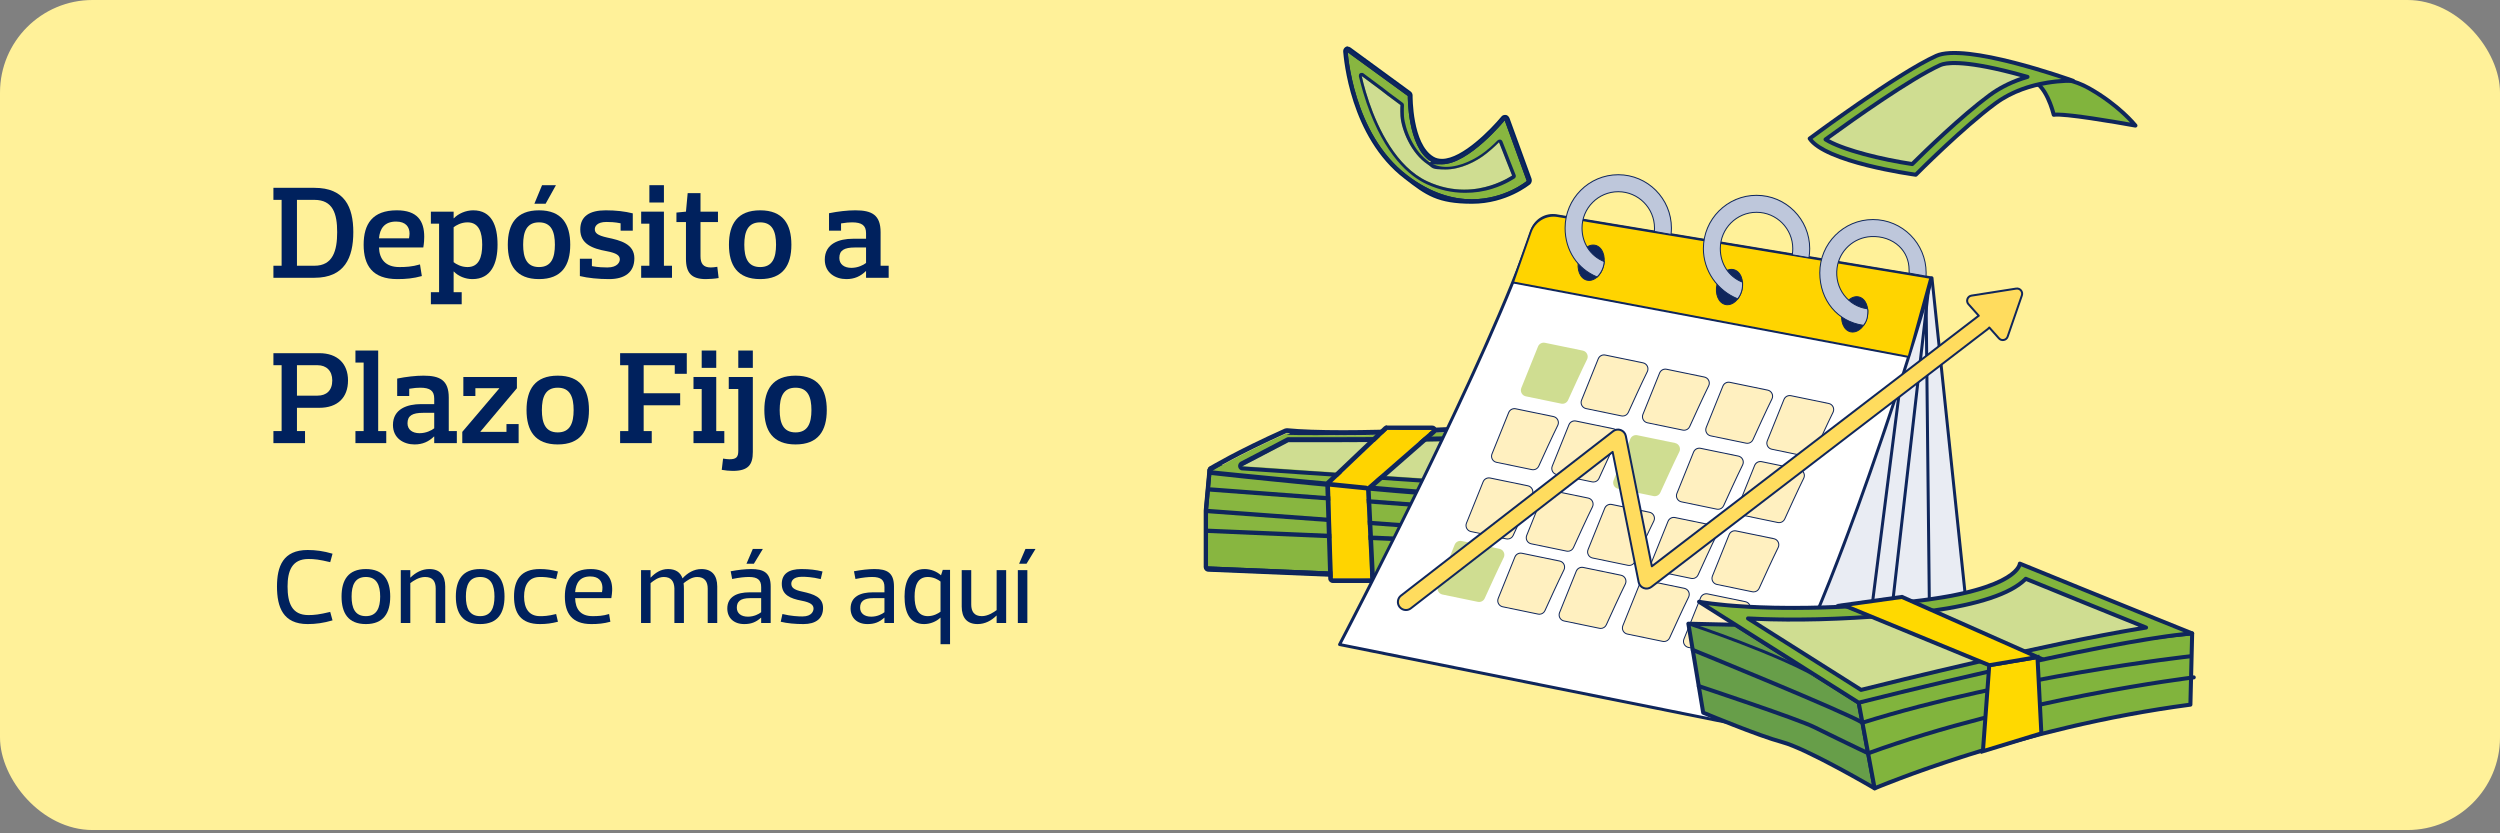 <svg width="378" height="126" viewBox="0 0 378 126" fill="none" xmlns="http://www.w3.org/2000/svg">
<rect x="0" y="0" width="378" height="126" fill="#808080" stroke="none"/>
<rect width="378" height="125.5" rx="14" fill="#FFF199"/>
<path d="M120.289 58.62C118.429 58.62 117.889 60.02 117.889 62C117.889 63.98 118.429 65.38 120.289 65.38C122.149 65.38 122.689 63.98 122.689 62C122.689 60.02 122.149 58.62 120.289 58.62ZM120.289 67.2C116.849 67.2 115.569 65.12 115.569 62C115.569 58.88 116.849 56.8 120.289 56.8C123.729 56.8 125.009 58.88 125.009 62C125.009 65.12 123.729 67.2 120.289 67.2Z" fill="#00215D"/>
<path d="M110.188 58.82V57H113.828V68.34C113.828 70.26 113.148 71.2 110.788 71.2C110.288 71.2 109.668 71.14 109.128 71.04L109.328 69.34C109.728 69.4 110.028 69.44 110.288 69.44C111.308 69.44 111.628 69.14 111.628 68.16V58.82H110.188ZM111.628 53H113.828V55.62H111.628V53Z" fill="#00215D"/>
<path d="M104.856 58.82V57H108.296V65.18H109.516V67H104.856V65.18H106.096V58.82H104.856ZM106.096 53H108.296V55.62H106.096V53Z" fill="#00215D"/>
<path d="M93.762 53.4H103.842V56.52H102.022V55.22H97.322V59.46H102.842V61.28H97.322V65.18H98.542V67H93.762V65.18H95.002V55.22H93.762V53.4Z" fill="#00215D"/>
<path d="M84.332 58.62C82.472 58.62 81.932 60.02 81.932 62C81.932 63.98 82.472 65.38 84.332 65.38C86.192 65.38 86.732 63.98 86.732 62C86.732 60.02 86.192 58.62 84.332 58.62ZM84.332 67.2C80.892 67.2 79.612 65.12 79.612 62C79.612 58.88 80.892 56.8 84.332 56.8C87.772 56.8 89.052 58.88 89.052 62C89.052 65.12 87.772 67.2 84.332 67.2Z" fill="#00215D"/>
<path d="M70.058 57H78.157V58.7L72.638 65.26V65.3H76.578V64.12H78.418V67H69.897V65.3L75.478 58.74V58.7H71.877V59.88H70.058V57Z" fill="#00215D"/>
<path d="M61.874 59.88H60.054V57.24C61.434 56.96 62.874 56.8 64.034 56.8C66.514 56.8 67.854 57.48 67.854 60.12V65.18H69.074V67H65.654V66H65.614C64.814 66.78 63.894 67.2 62.674 67.2C61.054 67.2 59.414 66.28 59.414 64.26C59.414 61.82 61.594 61.1 63.674 61.1H65.654V60.26C65.654 59.08 65.014 58.62 63.534 58.62C63.114 58.62 62.594 58.66 61.874 58.78V59.88ZM65.654 64.76V62.42H63.954C62.374 62.42 61.614 62.84 61.614 64C61.614 64.96 62.354 65.5 63.434 65.5C64.414 65.5 65.254 65.08 65.654 64.76Z" fill="#00215D"/>
<path d="M53.742 54.82V53H57.182V65.18H58.402V67H53.742V65.18H54.982V54.82H53.742Z" fill="#00215D"/>
<path d="M41.34 53.4H48.28C51.04 53.4 52.62 55 52.62 57.52C52.62 60.12 51.04 61.66 48.28 61.66H44.9V65.18H46.12V67H41.34V65.18H42.58V55.22H41.34V53.4ZM44.9 55.22V59.82H48.02C49.34 59.82 50.24 59.06 50.24 57.52C50.24 56.06 49.34 55.22 48.02 55.22H44.9Z" fill="#00215D"/>
<path d="M127.167 34.88H125.347V32.24C126.727 31.96 128.167 31.8 129.327 31.8C131.807 31.8 133.147 32.48 133.147 35.12V40.18H134.367V42H130.947V41H130.907C130.107 41.78 129.187 42.2 127.967 42.2C126.347 42.2 124.707 41.28 124.707 39.26C124.707 36.82 126.887 36.1 128.967 36.1H130.947V35.26C130.947 34.08 130.307 33.62 128.827 33.62C128.407 33.62 127.887 33.66 127.167 33.78V34.88ZM130.947 39.76V37.42H129.247C127.667 37.42 126.907 37.84 126.907 39C126.907 39.96 127.647 40.5 128.727 40.5C129.707 40.5 130.547 40.08 130.947 39.76Z" fill="#00215D"/>
<path d="M114.938 33.62C113.078 33.62 112.538 35.02 112.538 37C112.538 38.98 113.078 40.38 114.938 40.38C116.798 40.38 117.338 38.98 117.338 37C117.338 35.02 116.798 33.62 114.938 33.62ZM114.938 42.2C111.498 42.2 110.218 40.12 110.218 37C110.218 33.88 111.498 31.8 114.938 31.8C118.378 31.8 119.658 33.88 119.658 37C119.658 40.12 118.378 42.2 114.938 42.2Z" fill="#00215D"/>
<path d="M103.717 39.12V33.58H102.277V32.14L103.717 32L103.977 29.2H105.917V32H108.557V33.58H105.917V38.74C105.917 39.84 106.317 40.44 107.477 40.44C107.757 40.44 108.057 40.4 108.457 40.34L108.657 42.04C108.117 42.14 107.237 42.2 106.737 42.2C104.577 42.2 103.717 41.3 103.717 39.12Z" fill="#00215D"/>
<path d="M96.945 33.82V32H100.385V40.18H101.605V42H96.945V40.18H98.185V33.82H96.945ZM98.185 28H100.385V30.62H98.185V28Z" fill="#00215D"/>
<path d="M95.676 34.88H93.836V33.76C92.956 33.58 92.156 33.56 91.696 33.56C90.196 33.56 89.936 34.3 89.936 34.64C89.936 35.2 90.276 35.58 91.816 35.92C93.816 36.34 95.916 36.88 95.916 39.06C95.916 41.16 94.476 42.2 92.096 42.2C90.516 42.2 88.876 42.04 87.676 41.74V39.12H89.496V40.24C90.436 40.42 91.356 40.44 91.836 40.44C93.416 40.44 93.716 39.58 93.716 39.22C93.716 38.62 93.216 38.26 91.736 37.98C89.536 37.58 87.736 36.88 87.736 34.7C87.736 32.68 89.176 31.8 91.576 31.8C93.156 31.8 94.476 31.96 95.676 32.26V34.88Z" fill="#00215D"/>
<path d="M81.5 33.62C79.64 33.62 79.1 35.02 79.1 37C79.1 38.98 79.64 40.38 81.5 40.38C83.36 40.38 83.9 38.98 83.9 37C83.9 35.02 83.36 33.62 81.5 33.62ZM81.5 42.2C78.06 42.2 76.78 40.12 76.78 37C76.78 33.88 78.06 31.8 81.5 31.8C84.94 31.8 86.22 33.88 86.22 37C86.22 40.12 84.94 42.2 81.5 42.2ZM84.06 28L82.5 30.8H80.8L81.96 28H84.06Z" fill="#00215D"/>
<path d="M65.149 33.82V32H68.589V33H68.629C69.289 32.3 70.429 31.8 71.549 31.8C74.349 31.8 75.229 34.12 75.229 37C75.229 39.88 74.229 42.2 71.429 42.2C70.349 42.2 69.289 41.76 68.629 41.06H68.589V44.18H69.809V46H65.149V44.18H66.389V33.82H65.149ZM72.909 37C72.909 35.16 72.429 33.62 70.689 33.62C69.709 33.62 68.949 34.08 68.589 34.36V39.64C68.949 39.92 69.709 40.38 70.689 40.38C72.429 40.38 72.909 38.86 72.909 37Z" fill="#00215D"/>
<path d="M64.003 37.42H57.303C57.363 39.18 58.283 40.38 60.383 40.38C61.303 40.38 62.283 40.34 63.503 39.98L63.783 41.74C62.483 42.1 61.383 42.2 60.083 42.2C56.303 42.2 54.983 40.12 54.983 37C54.983 33.88 56.303 31.8 60.003 31.8C63.103 31.8 64.143 33.4 64.143 35.8C64.143 36.22 64.123 36.72 64.003 37.42ZM59.883 33.5C58.143 33.5 57.423 34.56 57.303 36.04H61.843C61.883 35.76 61.923 35.58 61.923 35.32C61.923 34.34 61.383 33.5 59.883 33.5Z" fill="#00215D"/>
<path d="M41.34 28.4H47.54C52.1 28.4 53.42 31.28 53.42 35.1C53.42 38.96 52.1 42 47.54 42H41.34V40.18H42.58V30.22H41.34V28.4ZM44.9 40.18H47.54C50.34 40.18 50.98 37.9 50.98 35.1C50.98 32.3 50.34 30.22 47.54 30.22H44.9V40.18Z" fill="#00215D"/>
<path d="M156.568 83L155.208 85.24H154.088L155.048 83H156.568ZM153.896 86.2H155.336V94.2H153.896V86.2Z" fill="#00215D"/>
<path d="M150.691 92.248V86.2H152.131V94.2H150.691V93.08H150.659C149.891 93.848 148.931 94.36 147.811 94.36C146.211 94.36 145.411 93.4 145.411 91.72V86.2H146.851V91.4C146.851 92.44 147.283 93.16 148.451 93.16C149.363 93.16 150.211 92.6 150.691 92.248Z" fill="#00215D"/>
<path d="M142.207 97.4V93.4H142.175C141.599 93.96 140.671 94.36 139.727 94.36C137.487 94.36 136.767 92.52 136.767 90.2C136.767 87.88 137.567 86.04 139.807 86.04C140.719 86.04 141.647 86.408 142.255 86.968H142.287L142.543 86.168H143.647V97.4H142.207ZM138.287 90.2C138.287 91.8 138.719 93.16 140.287 93.16C141.167 93.16 141.871 92.744 142.207 92.488V87.928C141.871 87.656 141.167 87.24 140.287 87.24C138.719 87.24 138.287 88.6 138.287 90.2Z" fill="#00215D"/>
<path d="M131.889 87.24C131.281 87.24 130.529 87.304 129.345 87.544L129.121 86.376C130.209 86.168 131.329 86.04 132.209 86.04C134.129 86.04 135.169 86.6 135.169 88.68V94.2H133.729V93.4H133.697C132.929 94.088 132.209 94.36 131.169 94.36C129.569 94.36 128.609 93.4 128.609 92.008C128.609 90.216 130.081 89.56 131.969 89.56H133.729V88.76C133.729 87.704 133.201 87.24 131.889 87.24ZM133.729 92.568V90.44H132.049C130.561 90.44 130.049 90.968 130.049 91.88C130.049 92.728 130.689 93.24 131.729 93.24C132.641 93.24 133.361 92.856 133.729 92.568Z" fill="#00215D"/>
<path d="M124.446 91.928C124.446 93.528 123.358 94.36 121.486 94.36C120.238 94.36 119.006 94.248 118.046 94.008L118.302 92.84C119.582 93.16 120.766 93.208 121.326 93.208C122.798 93.208 123.006 92.328 123.006 92.024C123.006 91.48 122.622 91.096 121.198 90.824C119.502 90.504 118.206 89.96 118.206 88.28C118.206 86.76 119.278 86.04 121.166 86.04C122.398 86.04 123.406 86.168 124.366 86.408L124.094 87.56C122.814 87.24 121.806 87.208 121.246 87.208C119.806 87.208 119.646 87.976 119.646 88.248C119.646 88.76 119.918 89.176 121.358 89.464C123.022 89.832 124.446 90.28 124.446 91.928Z" fill="#00215D"/>
<path d="M113.248 87.24C112.64 87.24 111.888 87.304 110.704 87.544L110.48 86.376C111.568 86.168 112.688 86.04 113.568 86.04C115.488 86.04 116.528 86.6 116.528 88.68V94.2H115.088V93.4H115.056C114.288 94.088 113.568 94.36 112.528 94.36C110.928 94.36 109.968 93.4 109.968 92.008C109.968 90.216 111.44 89.56 113.328 89.56H115.088V88.76C115.088 87.704 114.56 87.24 113.248 87.24ZM115.088 92.568V90.44H113.408C111.92 90.44 111.408 90.968 111.408 91.88C111.408 92.728 112.048 93.24 113.088 93.24C114 93.24 114.72 92.856 115.088 92.568ZM115.344 83L113.984 85.24H112.864L113.824 83H115.344Z" fill="#00215D"/>
<path d="M98.367 88.168V94.2H96.927V86.2H98.367V87.32H98.399C99.039 86.648 99.887 86.04 101.007 86.04C102.143 86.04 102.879 86.536 103.199 87.448C103.951 86.616 104.943 86.04 106.047 86.04C107.647 86.04 108.447 87 108.447 88.68V94.2H107.007V89C107.007 87.96 106.559 87.24 105.407 87.24C104.575 87.24 103.855 87.8 103.359 88.184C103.391 88.44 103.407 88.744 103.407 89.064V94.2H101.967V88.952C101.935 87.944 101.503 87.24 100.367 87.24C99.519 87.24 98.847 87.784 98.367 88.168Z" fill="#00215D"/>
<path d="M92.431 90.44H86.96C87.007 92.04 87.712 93.16 89.6 93.16C90.383 93.16 91.168 93.128 92.096 92.84L92.287 94.008C91.279 94.28 90.448 94.36 89.407 94.36C86.448 94.36 85.407 92.68 85.407 90.2C85.407 87.72 86.448 86.04 89.328 86.04C91.775 86.04 92.624 87.464 92.559 89.32C92.543 89.64 92.511 89.976 92.431 90.44ZM89.248 87.16C87.647 87.16 87.072 88.184 86.96 89.528H91.023C91.072 89.272 91.103 89 91.088 88.776C91.04 87.864 90.528 87.16 89.248 87.16Z" fill="#00215D"/>
<path d="M77.72 90.2C77.72 87.72 78.712 86.04 81.64 86.04C82.632 86.04 83.4 86.168 84.36 86.408L84.088 87.56C82.808 87.24 82.2 87.24 81.64 87.24C79.96 87.24 79.24 88.44 79.24 90.2C79.24 91.96 79.96 93.16 81.64 93.16C82.2 93.16 82.808 93.16 84.088 92.84L84.36 94.008C83.4 94.248 82.632 94.36 81.64 94.36C78.712 94.36 77.72 92.68 77.72 90.2Z" fill="#00215D"/>
<path d="M72.603 87.24C70.923 87.24 70.443 88.52 70.443 90.2C70.443 91.88 70.923 93.16 72.603 93.16C74.267 93.16 74.763 91.88 74.763 90.2C74.763 88.52 74.267 87.24 72.603 87.24ZM72.603 94.36C69.915 94.36 68.923 92.68 68.923 90.2C68.923 87.72 69.915 86.04 72.603 86.04C75.275 86.04 76.283 87.72 76.283 90.2C76.283 92.68 75.275 94.36 72.603 94.36Z" fill="#00215D"/>
<path d="M62.039 88.168V94.2H60.599V86.2H62.039V87.32H62.071C62.839 86.568 63.799 86.04 64.919 86.04C66.519 86.04 67.319 87 67.319 88.68V94.2H65.879V89C65.879 87.96 65.479 87.24 64.279 87.24C63.351 87.24 62.519 87.8 62.039 88.168Z" fill="#00215D"/>
<path d="M55.322 87.24C53.642 87.24 53.162 88.52 53.162 90.2C53.162 91.88 53.642 93.16 55.322 93.16C56.986 93.16 57.482 91.88 57.482 90.2C57.482 88.52 56.986 87.24 55.322 87.24ZM55.322 94.36C52.634 94.36 51.642 92.68 51.642 90.2C51.642 87.72 52.634 86.04 55.322 86.04C57.994 86.04 59.002 87.72 59.002 90.2C59.002 92.68 57.994 94.36 55.322 94.36Z" fill="#00215D"/>
<path d="M41.88 88.68C41.88 85.64 42.792 83.16 46.52 83.16C47.752 83.16 48.92 83.32 50.28 83.72L49.928 85C48.28 84.6 47.512 84.52 46.632 84.52C44.12 84.52 43.48 86.36 43.48 88.68C43.48 91.16 44.12 93 46.632 93C47.512 93 48.28 92.92 49.928 92.52L50.28 93.8C48.92 94.2 47.752 94.36 46.52 94.36C42.792 94.36 41.88 91.8 41.88 88.68Z" fill="#00215D"/>
<g clip-path="url(#clip0_1197_299)">
<path d="M322.879 18.988C322.879 18.988 312.227 17.041 310.526 17.357C310.526 17.357 309.351 12.251 306.721 12.104C306.721 12.104 311.267 10.765 315.853 13.339C320.44 15.912 322.881 18.988 322.881 18.988H322.879Z" fill="#81B43D"/>
<path d="M322.879 19.293C322.861 19.293 322.843 19.291 322.825 19.288C319.877 18.749 311.93 17.407 310.581 17.656C310.42 17.685 310.266 17.583 310.23 17.425C310.219 17.376 309.075 12.54 306.704 12.409C306.557 12.401 306.437 12.287 306.419 12.139C306.4 11.992 306.493 11.855 306.634 11.812C306.825 11.756 311.356 10.467 316.001 13.074C320.586 15.648 323.016 18.672 323.118 18.799C323.197 18.898 323.206 19.037 323.14 19.145C323.084 19.238 322.986 19.293 322.879 19.293ZM311.03 17.019C313.299 17.019 319.721 18.118 322.072 18.533C321.107 17.503 318.936 15.418 315.703 13.604C312.616 11.872 309.518 11.964 307.917 12.182C309.629 13.234 310.515 16.13 310.755 17.026C310.839 17.022 310.93 17.02 311.03 17.02V17.019Z" fill="#0F265C"/>
<path d="M226.079 87.85H226.279L236.397 82.175C236.497 82.125 236.598 81.974 236.598 81.823V69.016L237.299 67.811C237.349 67.711 237.349 67.56 237.299 67.46C237.249 67.359 237.148 67.259 237.048 67.259C235.295 66.907 231.188 66.154 230.887 66.154L225.678 66.656L183.202 70.823C183.002 70.823 182.902 70.974 182.852 71.175L182.301 77.201V81.42C182.267 81.42 182.25 81.437 182.25 81.47V81.621V81.722V85.689C182.25 85.89 182.401 86.041 182.601 86.091L225.979 87.899L226.079 87.849V87.85Z" fill="#88B640"/>
<path d="M230.837 66.454C231.138 66.454 236.898 67.558 236.898 67.558L236.147 68.864V81.772L226.029 87.447L182.651 85.639V81.722C182.651 81.621 182.651 81.47 182.651 81.37V77.201L183.202 71.175L225.678 67.006L230.887 66.504M230.988 65.801H230.938L225.728 66.303L183.252 70.472C182.851 70.522 182.551 70.823 182.551 71.175L182 77.201V77.252V81.42V81.521C182 81.571 182 81.621 182 81.671V81.772V85.689C182 86.091 182.301 86.442 182.701 86.442L226.079 88.251H226.129C226.229 88.251 226.38 88.2 226.48 88.15L236.597 82.475C236.848 82.324 236.998 82.073 236.998 81.822V69.115L237.649 68.01C237.75 67.759 237.75 67.558 237.649 67.307C237.549 67.056 237.349 66.855 237.098 66.855C233.242 66.152 231.138 65.751 230.887 65.751L230.988 65.801Z" fill="#00215D"/>
<path d="M230.787 66.454C231.088 66.454 236.147 67.508 236.147 67.508V81.772L226.029 87.447L182.651 85.639V77.201L183.202 71.175L225.678 67.006L230.887 66.504M225.678 66.303L183.202 70.472C182.902 70.472 182.601 70.723 182.601 71.074L182.05 77.101C182.05 77.151 182.05 77.201 182.05 77.252V85.538C182 85.739 182.1 85.94 182.2 86.091C182.301 86.242 182.501 86.342 182.701 86.342L226.079 88.15H226.129C226.279 88.15 226.379 88.1 226.48 88.05L236.597 82.374C236.798 82.274 236.948 82.023 236.948 81.772V69.015V67.559V67.458C236.848 67.107 236.597 66.805 236.247 66.755C236.147 66.755 236.097 66.755 235.996 66.755C232.14 66.002 231.138 65.801 230.887 65.801L225.678 66.303Z" fill="#0F265C"/>
<g opacity="0.2">
<path d="M225.728 67.006L226.079 87.447L236.197 81.772V67.508C236.197 67.508 231.138 66.454 230.837 66.454L225.628 66.956L225.728 67.006Z" fill="#482654"/>
</g>
<path d="M226.129 87.8C226.329 87.8 226.48 87.649 226.48 87.448L225.979 71.076C225.979 70.875 225.829 70.724 225.628 70.724C225.428 70.724 225.278 70.875 225.278 71.076L225.778 87.448C225.778 87.649 225.929 87.8 226.129 87.8Z" fill="#0F265C"/>
<path d="M236.247 64.244C236.247 64.244 205.842 66.705 194.572 65.499C187.109 68.864 183.302 71.175 183.302 71.175C183.302 71.175 215.21 75.293 226.229 74.74C228.984 72.681 236.297 64.194 236.297 64.194L236.247 64.244Z" fill="#88B640"/>
<path d="M236.297 64.194C236.297 64.194 229.785 71.777 226.73 74.339C226.43 74.59 226.029 74.74 225.628 74.74C225.077 74.74 224.526 74.74 223.925 74.74C208.097 73.686 183.302 71.124 183.302 71.124C183.302 71.124 187.109 68.814 194.572 65.449C196.776 65.7 189.563 65.801 203.087 65.801C216.611 65.801 236.247 64.244 236.247 64.244M236.247 63.49H236.197C235.996 63.49 216.462 65.047 203.087 65.047C199.531 65.047 196.676 64.947 194.622 64.746H194.572C194.472 64.746 194.372 64.796 194.272 64.796C186.859 68.111 182.902 70.522 182.902 70.522C182.651 70.672 182.551 70.974 182.601 71.275C182.651 71.576 182.902 71.828 183.202 71.828C183.453 71.878 208.498 74.59 223.825 75.494H223.975C224.426 75.494 224.877 75.494 225.328 75.494C226.079 75.444 226.78 75.192 227.331 74.69C230.437 71.978 236.447 64.997 236.748 64.696C236.948 64.495 236.948 64.194 236.848 63.943C236.748 63.691 236.497 63.541 236.247 63.541V63.49Z" fill="#0F265C"/>
<path d="M233.041 65.901L226.179 73.083L187.81 70.472L194.823 66.805C194.823 66.805 226.68 67.107 233.041 65.901Z" fill="#CFDD91"/>
<path d="M233.041 65.951L226.179 73.133L187.81 70.522L194.823 66.856C194.823 66.856 192.969 66.856 202.887 66.856C212.804 66.856 228.734 66.705 233.041 65.901M232.941 65.198C228.684 66.002 212.305 66.102 202.937 66.102C198.279 66.102 194.873 66.102 194.873 66.102C194.772 66.102 194.672 66.102 194.572 66.152L187.56 69.819C187.309 69.969 187.159 70.271 187.209 70.572C187.259 70.873 187.51 71.124 187.81 71.124L226.179 73.736C226.38 73.736 226.53 73.686 226.68 73.535L233.542 66.353C233.742 66.152 233.793 65.801 233.642 65.55C233.542 65.349 233.292 65.198 233.041 65.198H232.941Z" fill="#0F265C"/>
<path d="M225.828 77.553C225.879 77.553 225.929 77.553 226.029 77.503L236.447 71.074C236.597 70.974 236.648 70.773 236.547 70.622C236.447 70.472 236.247 70.421 236.097 70.522L225.778 76.9L183.052 73.686C182.851 73.686 182.701 73.837 182.701 73.987C182.701 74.188 182.801 74.339 183.002 74.339L225.879 77.553H225.828Z" fill="#0F265C"/>
<path d="M225.829 80.767C225.879 80.767 225.929 80.767 225.979 80.767L236.397 75.192C236.547 75.092 236.648 74.891 236.547 74.74C236.447 74.59 236.247 74.489 236.097 74.59L225.779 80.114L182.751 76.95C182.551 76.95 182.401 77.101 182.401 77.252C182.401 77.453 182.551 77.603 182.701 77.603L225.829 80.767Z" fill="#0F265C"/>
<path d="M224.106 82.335H224.256L234.524 76.76C234.674 76.66 234.775 76.459 234.674 76.308C234.574 76.157 234.374 76.107 234.224 76.157L224.056 81.682L182.427 79.924C182.226 79.924 182.076 80.075 182.076 80.225C182.076 80.426 182.226 80.577 182.427 80.577L224.156 82.385L224.106 82.335Z" fill="#0F265C"/>
<path d="M216.562 64.997L206.545 73.786L207.196 87.497H201.486L201.085 73.234L209.75 64.997H216.562Z" fill="#FFD400"/>
<path d="M216.562 64.997L206.545 73.736L207.196 87.447H201.536L201.085 73.234L209.75 64.997H216.562ZM209.7 64.294C209.55 64.294 209.35 64.394 209.249 64.495L200.584 72.732C200.434 72.882 200.384 73.133 200.384 73.334L200.835 87.547C200.885 87.899 201.185 88.15 201.536 88.15H207.196C207.396 88.15 207.546 88.1 207.697 87.949C207.847 87.799 207.897 87.648 207.897 87.447L207.246 74.088L217.013 65.55C217.213 65.349 217.314 65.047 217.213 64.796C217.113 64.545 216.863 64.344 216.562 64.344H209.75L209.7 64.294Z" fill="#0F265C"/>
<path d="M206.545 74.138C206.745 74.138 206.845 73.987 206.895 73.836C206.895 73.635 206.795 73.485 206.595 73.435L201.135 72.882C200.935 72.882 200.785 72.983 200.734 73.183C200.734 73.384 200.835 73.535 201.035 73.585L206.495 74.138H206.545Z" fill="#0F265C"/>
<path d="M292.112 42.03L299.314 110.601L292.118 109.236V111.056L283.991 110.133L280.431 112.195L270.26 108.553L267.649 107.247L292.112 42.03Z" fill="#E9ECF3"/>
<path d="M280.431 112.423C280.405 112.423 280.379 112.419 280.355 112.409L270.184 108.767C270.175 108.764 270.167 108.761 270.158 108.757L267.547 107.451C267.443 107.399 267.394 107.276 267.436 107.166L291.899 41.949C291.936 41.85 292.037 41.789 292.141 41.803C292.245 41.817 292.327 41.901 292.338 42.006L299.54 110.577C299.547 110.649 299.52 110.72 299.467 110.769C299.414 110.818 299.341 110.839 299.271 110.825L292.345 109.51V111.055C292.345 111.12 292.318 111.181 292.27 111.225C292.221 111.268 292.156 111.289 292.092 111.282L284.041 110.365L280.544 112.39C280.509 112.409 280.47 112.42 280.431 112.42V112.423ZM270.349 108.343L280.408 111.944L283.879 109.935C283.922 109.91 283.97 109.9 284.019 109.906L291.89 110.801V109.236C291.89 109.168 291.92 109.104 291.972 109.06C292.024 109.017 292.093 108.999 292.16 109.011L299.056 110.32L291.987 43.013L267.936 107.134L270.351 108.343H270.349Z" fill="#0F265C"/>
<path d="M292.057 42.03C292.405 42.553 275.718 97.192 265.636 110.133L202.541 97.454C202.541 97.454 225.36 53.986 231.628 34.892C232.144 33.322 233.72 32.363 235.345 32.632L292.057 42.03Z" fill="white"/>
<path d="M265.636 110.361C265.621 110.361 265.606 110.361 265.592 110.356L202.497 97.677C202.427 97.663 202.366 97.616 202.336 97.551C202.305 97.485 202.307 97.411 202.34 97.347C202.568 96.913 225.223 53.679 231.413 34.821C231.967 33.133 233.636 32.118 235.383 32.407L292.095 41.805C292.157 41.815 292.212 41.85 292.247 41.904C292.323 42.018 292.373 42.092 291.655 44.638C291.181 46.319 290.509 48.568 289.712 51.14C288.555 54.873 286.141 62.483 282.974 71.5C278.089 85.414 271.145 103.436 265.819 110.273C265.775 110.329 265.708 110.361 265.639 110.361H265.636ZM202.884 97.289L265.544 109.88C268.457 106.086 273.722 96.394 282.379 71.814C287.68 56.764 291.499 43.903 291.814 42.22L235.309 32.856C233.785 32.603 232.328 33.489 231.845 34.962C225.9 53.073 204.823 93.579 202.885 97.287L202.884 97.289Z" fill="#0F265C"/>
<path d="M288.586 53.966L228.753 42.706L231.434 35.067C232.026 33.381 233.739 32.364 235.499 32.655L291.875 41.998L288.586 53.965V53.966Z" fill="#FFD400"/>
<path d="M288.695 54.143L288.558 54.117L228.552 42.824L231.291 35.018C231.909 33.259 233.689 32.203 235.524 32.507L292.068 41.878L288.697 54.143H288.695ZM228.955 42.59L288.477 53.791L291.684 42.121L235.473 32.807C233.783 32.527 232.144 33.499 231.577 35.119L228.955 42.59Z" fill="#0F265C"/>
<path d="M282.308 47.992C282.66 46.538 282.105 45.156 281.07 44.904C280.034 44.653 278.91 45.627 278.559 47.08C278.207 48.533 278.762 49.915 279.797 50.167C280.833 50.419 281.957 49.445 282.308 47.992Z" fill="#0F265C"/>
<path d="M280.123 50.28C280.007 50.28 279.89 50.267 279.776 50.239C278.702 49.977 278.122 48.551 278.482 47.06C278.655 46.342 279.019 45.715 279.505 45.293C279.998 44.865 280.558 44.701 281.083 44.829C282.158 45.09 282.738 46.515 282.378 48.008C282.056 49.34 281.091 50.28 280.123 50.28ZM280.733 44.94C280.352 44.94 279.96 45.101 279.603 45.41C279.141 45.81 278.794 46.41 278.629 47.098C278.287 48.507 278.819 49.851 279.811 50.093C280.804 50.334 281.889 49.384 282.231 47.973C282.572 46.562 282.041 45.22 281.048 44.978C280.945 44.952 280.839 44.94 280.734 44.94H280.733Z" fill="#0F265C"/>
<path d="M263.376 43.863C263.728 42.41 263.173 41.027 262.138 40.776C261.102 40.524 259.978 41.498 259.627 42.951C259.275 44.404 259.83 45.786 260.865 46.038C261.901 46.29 263.025 45.316 263.376 43.863Z" fill="#0F265C"/>
<path d="M261.195 46.151C261.077 46.151 260.96 46.138 260.843 46.108C259.769 45.847 259.189 44.422 259.548 42.929C259.721 42.211 260.086 41.584 260.571 41.162C261.065 40.735 261.625 40.57 262.15 40.698C262.675 40.826 263.099 41.231 263.341 41.837C263.581 42.435 263.618 43.159 263.443 43.877C263.27 44.596 262.906 45.223 262.42 45.644C262.036 45.978 261.61 46.151 261.192 46.151H261.195ZM259.697 42.966C259.356 44.377 259.887 45.719 260.88 45.961C261.356 46.077 261.869 45.923 262.323 45.529C262.786 45.128 263.132 44.529 263.297 43.841C263.464 43.153 263.429 42.462 263.202 41.893C262.977 41.333 262.592 40.961 262.115 40.846C261.638 40.73 261.125 40.884 260.672 41.278C260.209 41.678 259.863 42.278 259.697 42.966Z" fill="#0F265C"/>
<path d="M242.461 40.183C242.812 38.73 242.258 37.348 241.222 37.096C240.187 36.844 239.063 37.818 238.711 39.272C238.36 40.725 238.914 42.107 239.95 42.359C240.985 42.61 242.109 41.636 242.461 40.183Z" fill="#0F265C"/>
<path d="M240.28 42.473C240.161 42.473 240.044 42.459 239.928 42.43C238.853 42.168 238.273 40.744 238.633 39.251C238.994 37.759 240.161 36.758 241.234 37.02C241.76 37.148 242.183 37.552 242.426 38.158C242.666 38.756 242.702 39.481 242.528 40.199C242.355 40.917 241.99 41.544 241.505 41.966C241.121 42.299 240.694 42.473 240.277 42.473H240.28ZM238.782 39.287C238.44 40.697 238.971 42.041 239.964 42.282C240.441 42.398 240.954 42.245 241.407 41.85C241.87 41.45 242.216 40.85 242.382 40.163C242.549 39.475 242.514 38.784 242.286 38.214C242.062 37.654 241.676 37.283 241.2 37.167C240.207 36.927 239.122 37.877 238.78 39.287H238.782Z" fill="#0F265C"/>
<path d="M262.75 45.187C262.75 45.187 263.12 44.744 263.328 44.072C263.536 43.401 263.475 42.663 263.475 42.663C261.367 41.829 260.11 39.866 260.11 37.592C260.11 34.564 262.568 32.098 265.59 32.098C268.611 32.098 271.069 34.562 271.069 37.592C271.069 37.904 271.043 38.216 270.991 38.524L273.514 38.953C273.59 38.505 273.628 38.047 273.628 37.592C273.628 33.148 270.022 29.532 265.59 29.532C261.157 29.532 257.551 33.148 257.551 37.592C257.551 40.927 259.656 43.963 262.75 45.185V45.187Z" fill="#BEC7DB"/>
<path d="M262.772 45.276L262.721 45.256C259.583 44.016 257.475 40.936 257.475 37.592C257.475 33.105 261.115 29.456 265.589 29.456C270.064 29.456 273.704 33.105 273.704 37.592C273.704 38.052 273.664 38.514 273.588 38.965L273.576 39.039L270.903 38.584L270.915 38.51C270.967 38.208 270.993 37.899 270.993 37.592C270.993 34.604 268.569 32.174 265.589 32.174C262.61 32.174 260.186 34.604 260.186 37.592C260.186 39.867 261.456 41.783 263.502 42.592L263.546 42.608L263.551 42.655C263.554 42.686 263.61 43.416 263.401 44.094C263.19 44.771 262.824 45.215 262.809 45.233L262.774 45.276H262.772ZM265.589 29.61C261.198 29.61 257.627 33.191 257.627 37.593C257.627 40.856 259.673 43.864 262.724 45.095C262.818 44.97 263.09 44.581 263.253 44.051C263.425 43.497 263.41 42.888 263.401 42.718C261.321 41.876 260.033 39.917 260.033 37.595C260.033 34.524 262.525 32.025 265.588 32.025C268.651 32.025 271.143 34.524 271.143 37.595C271.143 37.886 271.12 38.178 271.076 38.464L273.45 38.869C273.517 38.45 273.552 38.023 273.552 37.596C273.552 33.194 269.98 29.613 265.589 29.613V29.61Z" fill="#0F265C"/>
<path d="M283.192 33.197C278.76 33.197 275.153 36.813 275.153 41.257C275.153 45.29 277.79 48.669 281.773 49.191L282.075 48.739C282.346 48.201 282.358 47.871 282.409 47.422C282.462 46.949 282.381 46.69 282.381 46.69C279.427 46.302 277.354 43.573 277.761 40.516C278.107 37.921 280.282 35.912 282.89 35.77C286.047 35.6 288.653 37.685 288.653 40.814C288.653 40.93 288.666 41.173 288.66 41.287L291.215 41.755C291.226 41.589 291.23 41.423 291.23 41.255C291.23 36.811 287.624 33.195 283.192 33.195V33.197Z" fill="#BEC7DB"/>
<path d="M281.81 49.273L281.763 49.267C277.828 48.749 275.077 45.456 275.077 41.257C275.077 36.77 278.717 33.121 283.192 33.121C287.666 33.121 291.306 36.77 291.306 41.257C291.306 41.423 291.301 41.592 291.291 41.761L291.286 41.846L288.581 41.351L288.586 41.284C288.59 41.216 288.586 41.095 288.583 40.987C288.581 40.92 288.578 40.858 288.578 40.814C288.578 39.424 288.068 38.205 287.103 37.289C286.047 36.285 284.512 35.758 282.896 35.846C280.308 35.986 278.181 37.954 277.838 40.526C277.642 41.998 278.019 43.442 278.899 44.594C279.755 45.715 280.997 46.433 282.393 46.617L282.442 46.623L282.455 46.67C282.458 46.681 282.539 46.949 282.484 47.433L282.471 47.557C282.43 47.944 282.395 48.277 282.143 48.776L281.81 49.276V49.273ZM283.192 33.273C278.8 33.273 275.229 36.854 275.229 41.257C275.229 45.361 277.902 48.583 281.736 49.11L282.012 48.697C282.246 48.232 282.279 47.926 282.32 47.539L282.334 47.414C282.372 47.077 282.34 46.851 282.32 46.76C280.904 46.561 279.649 45.826 278.778 44.687C277.873 43.503 277.486 42.019 277.686 40.507C278.039 37.863 280.226 35.839 282.886 35.696C284.545 35.607 286.121 36.148 287.208 37.18C288.19 38.112 288.73 39.403 288.73 40.815C288.73 40.858 288.732 40.919 288.735 40.983C288.738 41.065 288.741 41.155 288.739 41.225L291.145 41.665C291.153 41.528 291.156 41.391 291.156 41.255C291.156 36.852 287.584 33.271 283.193 33.271L283.192 33.273Z" fill="#0F265C"/>
<path d="M241.491 41.88C241.491 41.88 241.946 41.478 242.256 40.788C242.566 40.099 242.558 39.545 242.558 39.545C240.476 38.702 239.204 36.731 239.204 34.478C239.204 31.448 241.661 28.984 244.683 28.984C247.705 28.984 250.162 31.448 250.162 34.478C250.162 34.698 250.165 34.771 250.138 34.99L252.664 35.442C252.702 35.122 252.721 34.798 252.721 34.478C252.721 30.034 249.115 26.418 244.683 26.418C240.251 26.418 236.645 30.034 236.645 34.478C236.645 37.782 238.437 40.641 241.491 41.88Z" fill="#BEC7DB"/>
<path d="M241.505 41.968L241.461 41.949C238.442 40.726 236.566 37.863 236.566 34.478C236.566 29.992 240.205 26.342 244.68 26.342C249.154 26.342 252.794 29.992 252.794 34.478C252.794 34.802 252.774 35.13 252.736 35.451L252.727 35.531L250.053 35.052L250.062 34.98C250.085 34.783 250.085 34.708 250.085 34.528V34.48C250.085 31.492 247.661 29.062 244.681 29.062C241.702 29.062 239.278 31.492 239.278 34.48C239.278 36.735 240.545 38.648 242.584 39.475L242.631 39.493V39.543C242.631 39.566 242.637 40.121 242.323 40.819C242.01 41.516 241.558 41.919 241.539 41.936L241.505 41.966V41.968ZM244.681 26.496C240.29 26.496 236.719 30.077 236.719 34.48C236.719 37.785 238.539 40.583 241.473 41.791C241.582 41.684 241.934 41.315 242.185 40.758C242.43 40.21 242.471 39.746 242.477 39.596C240.409 38.735 239.125 36.781 239.125 34.48C239.125 31.409 241.617 28.91 244.68 28.91C247.743 28.91 250.235 31.409 250.235 34.48V34.528C250.235 34.688 250.235 34.77 250.218 34.927L252.594 35.352C252.626 35.063 252.641 34.769 252.641 34.478C252.641 30.075 249.069 26.494 244.678 26.494L244.681 26.496Z" fill="#0F265C"/>
<path d="M222.53 30.468C227.608 30.468 230.944 27.704 231.089 27.607C231.187 27.509 231.235 27.365 231.187 27.219L227.85 18.055C227.85 17.958 227.705 17.862 227.56 17.813H227.512C227.415 17.813 227.319 17.862 227.222 17.959C227.173 18.008 221.855 24.456 217.986 24.456C214.117 24.456 216.922 24.31 216.535 24.068C213.15 22.032 213.247 14.565 213.247 14.468C213.247 14.371 213.199 14.226 213.102 14.177L203.963 7.533C203.914 7.484 203.817 7.484 203.77 7.484H203.577C203.48 7.533 203.385 7.677 203.385 7.823C203.385 7.969 204.254 20.478 212.523 26.782C215.764 29.255 219.1 30.466 222.533 30.466L222.53 30.468Z" fill="#88B640"/>
<path d="M203.72 7.872L212.859 14.515C212.859 14.515 212.762 22.225 216.341 24.406C216.825 24.697 213.874 24.843 217.985 24.843C222.095 24.843 227.51 18.2 227.51 18.2L230.847 27.363C230.847 27.363 227.559 30.127 222.529 30.127C219.724 30.127 216.388 29.255 212.76 26.491C204.494 20.189 203.769 7.776 203.769 7.776M203.817 7C203.43 7 203.092 7.339 203.092 7.727V7.825C203.189 8.794 204.107 20.723 212.376 27.025C215.617 29.547 217.356 30.807 222.579 30.807C227.802 30.807 231.235 27.946 231.379 27.85C231.572 27.657 231.669 27.317 231.572 27.025L228.236 17.862C228.139 17.62 227.897 17.376 227.656 17.376C227.656 17.376 227.802 17.376 227.559 17.376C227.316 17.376 227.123 17.474 226.979 17.667C225.528 19.413 221.128 24.02 218.033 24.02C217.549 24.02 217.115 23.922 216.728 23.68C213.536 21.741 213.584 14.613 213.584 14.419C213.584 14.226 213.487 13.982 213.294 13.838L204.204 7.193C204.059 7.096 203.914 7.047 203.769 7.047L203.817 6.998V7Z" fill="#00215D"/>
<path d="M203.72 7.872L212.859 14.515C212.859 14.515 212.762 22.225 216.341 24.406C216.825 24.697 213.874 24.843 217.985 24.843C222.095 24.843 227.51 18.2 227.51 18.2L230.847 27.363C230.847 27.363 227.559 30.127 222.529 30.127C219.724 30.127 216.388 29.255 212.76 26.491C204.494 20.189 203.769 7.776 203.769 7.776M203.817 7.291C203.527 7.291 203.333 7.533 203.333 7.823C203.333 8.163 203.574 11.12 204.735 14.902C205.848 18.49 208.12 23.484 212.472 26.829C215.712 29.302 217.405 30.562 222.53 30.562C227.656 30.562 231.041 27.75 231.187 27.652C231.332 27.506 231.379 27.313 231.332 27.12L227.996 17.956C227.899 17.81 227.755 17.666 227.609 17.666C227.56 17.666 227.658 17.666 227.512 17.666C227.366 17.666 227.222 17.763 227.125 17.859C227.076 17.907 221.806 24.307 217.986 24.307C217.455 24.307 217.019 24.161 216.584 23.919C213.296 21.883 213.343 14.561 213.343 14.416C213.343 14.27 213.246 14.126 213.15 14.028L204.059 7.388C203.961 7.291 203.866 7.291 203.769 7.291H203.817Z" fill="#0F265C"/>
<path d="M205.897 11.509C205.897 11.509 206.235 13.158 207.009 15.437C208.363 19.413 211.119 25.232 215.809 27.413C219.63 29.159 223.063 28.771 225.432 28.043C227.415 27.413 228.673 26.54 228.673 26.54L227.755 24.213L227.416 23.341L226.691 21.498C226.691 21.498 225.965 22.274 224.804 23.195C222.579 24.989 218.614 26.637 215.907 24.892C213.392 23.243 211.942 19.655 211.796 17.57C211.748 16.551 211.796 15.921 211.796 15.921L209.766 14.418L208.896 13.739L205.898 11.508L205.897 11.509Z" fill="#CFDD91"/>
<path d="M205.848 11.461L208.846 13.692L209.715 14.371L211.746 15.874C211.746 15.874 211.698 16.504 211.746 17.523C211.892 19.608 213.342 23.196 215.857 24.844C216.679 25.426 216.341 25.621 218.564 25.621C220.789 25.621 223.206 24.456 224.754 23.196C225.915 22.275 226.641 21.499 226.641 21.499L227.366 23.342L227.705 24.214L228.623 26.541C228.623 26.541 227.366 27.413 225.382 28.045C224.27 28.384 223.062 28.675 221.369 28.675C219.677 28.675 217.79 28.336 215.808 27.415C211.118 25.233 208.362 19.414 207.008 15.439C206.234 13.161 205.895 11.511 205.895 11.511M205.655 11.073C205.463 11.17 205.463 11.363 205.463 11.558C205.511 11.655 205.85 13.304 206.624 15.582C209.38 23.534 213.103 26.637 215.715 27.849C217.602 28.721 219.536 29.157 221.518 29.157C222.92 29.157 224.323 28.964 225.677 28.527C227.708 27.897 228.964 26.977 229.013 26.977C229.159 26.879 229.254 26.637 229.159 26.444L228.24 24.117L227.902 23.245L227.176 21.402C227.128 21.256 226.984 21.111 226.838 21.111C226.789 21.111 226.887 21.111 226.741 21.111C226.595 21.111 226.499 21.16 226.402 21.257C226.402 21.257 225.677 22.034 224.564 22.905C223.21 23.972 220.89 25.233 218.665 25.233C217.698 25.233 216.875 24.991 216.198 24.554C213.732 22.954 212.426 19.463 212.281 17.571C212.232 16.602 212.281 15.972 212.281 15.972C212.281 15.778 212.232 15.632 212.088 15.535L210.057 14.031L209.187 13.352L206.19 11.121C206.092 11.024 205.997 11.024 205.9 11.024C205.803 11.024 205.754 11.024 205.658 11.073H205.655Z" fill="#0F265C"/>
<path d="M283.993 110.361C283.984 110.361 283.976 110.361 283.967 110.361C283.843 110.347 283.753 110.233 283.767 110.108L291.401 43.413C291.415 43.288 291.529 43.199 291.653 43.212C291.778 43.226 291.867 43.34 291.854 43.465L284.219 110.16C284.205 110.277 284.107 110.362 283.993 110.362V110.361Z" fill="#0F265C"/>
<path d="M280.431 112.423C280.422 112.423 280.411 112.423 280.402 112.422C280.277 112.406 280.189 112.291 280.204 112.166L287.117 57.974C287.132 57.849 287.246 57.76 287.372 57.776C287.496 57.791 287.584 57.907 287.569 58.031L280.657 112.224C280.642 112.339 280.544 112.423 280.431 112.423Z" fill="#0F265C"/>
<path d="M291.914 109.912C291.79 109.912 291.688 109.811 291.687 109.687L290.996 45.32C290.996 45.194 291.096 45.09 291.221 45.089H291.224C291.348 45.089 291.45 45.189 291.451 45.314L292.142 109.681C292.142 109.807 292.042 109.91 291.917 109.912H291.914Z" fill="#0F265C"/>
<path d="M277.154 62.34C276.333 63.996 274.906 67.124 274.282 68.501C274.102 68.9 273.67 69.117 273.244 69.029L267.892 67.922C267.321 67.804 266.997 67.197 267.215 66.655L269.738 60.395C269.906 59.977 270.351 59.738 270.793 59.829L276.507 61.007C277.107 61.13 277.429 61.791 277.157 62.34H277.154Z" fill="#FFF0C0"/>
<path d="M273.437 69.125C273.368 69.125 273.298 69.117 273.229 69.103L267.877 67.997C267.582 67.936 267.332 67.749 267.191 67.482C267.048 67.216 267.031 66.904 267.145 66.624L269.668 60.364C269.85 59.911 270.33 59.654 270.808 59.753L276.522 60.931C276.832 60.995 277.09 61.194 277.228 61.48C277.366 61.765 277.365 62.089 277.225 62.372C276.398 64.04 274.942 67.234 274.355 68.529C274.188 68.898 273.83 69.123 273.44 69.123L273.437 69.125ZM270.603 59.885C270.258 59.885 269.941 60.093 269.807 60.424L267.285 66.683C267.189 66.921 267.203 67.186 267.324 67.412C267.444 67.638 267.658 67.797 267.907 67.849L273.259 68.956C273.654 69.038 274.047 68.838 274.214 68.47C274.801 67.174 276.258 63.977 277.087 62.306C277.207 62.066 277.207 61.791 277.09 61.548C276.972 61.306 276.754 61.136 276.49 61.081L270.776 59.903C270.718 59.891 270.659 59.885 270.603 59.885Z" fill="#0F265C"/>
<path d="M267.919 60.319C267.098 61.975 265.671 65.102 265.048 66.48C264.867 66.878 264.436 67.096 264.009 67.008L258.658 65.901C258.087 65.783 257.762 65.175 257.981 64.634L260.503 58.374C260.672 57.955 261.117 57.717 261.558 57.808L267.273 58.986C267.872 59.109 268.194 59.77 267.922 60.319H267.919Z" fill="#FFF0C0"/>
<path d="M264.201 67.103C264.132 67.103 264.062 67.096 263.993 67.082L258.641 65.976C258.346 65.915 258.096 65.728 257.955 65.461C257.812 65.195 257.795 64.883 257.909 64.603L260.432 58.343C260.614 57.89 261.094 57.633 261.572 57.731L267.286 58.91C267.596 58.973 267.854 59.173 267.992 59.459C268.13 59.743 268.129 60.068 267.989 60.351C267.16 62.019 265.706 65.213 265.119 66.508C264.952 66.877 264.594 67.102 264.204 67.102L264.201 67.103ZM261.367 57.864C261.022 57.864 260.705 58.072 260.571 58.403L258.049 64.662C257.953 64.9 257.967 65.166 258.088 65.391C258.208 65.617 258.422 65.776 258.671 65.828L264.023 66.934C264.418 67.017 264.811 66.817 264.978 66.449C265.565 65.152 267.021 61.956 267.851 60.287C267.971 60.046 267.971 59.771 267.854 59.529C267.737 59.287 267.519 59.116 267.254 59.062L261.54 57.884C261.482 57.871 261.423 57.865 261.367 57.865V57.864Z" fill="#0F265C"/>
<path d="M258.348 58.34C257.527 59.996 256.1 63.124 255.476 64.501C255.296 64.9 254.865 65.117 254.438 65.029L249.086 63.923C248.516 63.804 248.191 63.197 248.409 62.655L250.932 56.395C251.1 55.977 251.545 55.738 251.987 55.829L257.701 57.007C258.301 57.13 258.623 57.791 258.351 58.34H258.348Z" fill="#FFF0C0"/>
<path d="M254.631 65.126C254.562 65.126 254.493 65.119 254.423 65.105L249.071 63.999C248.776 63.938 248.526 63.751 248.385 63.484C248.244 63.218 248.226 62.906 248.339 62.626L250.862 56.366C251.044 55.913 251.524 55.656 252.002 55.755L257.716 56.932C258.026 56.996 258.284 57.196 258.422 57.482C258.56 57.766 258.559 58.091 258.419 58.374C257.59 60.042 256.136 63.236 255.549 64.531C255.382 64.9 255.024 65.125 254.634 65.125L254.631 65.126ZM251.797 55.887C251.452 55.887 251.135 56.095 251.002 56.426L248.479 62.685C248.383 62.923 248.397 63.189 248.518 63.414C248.64 63.639 248.852 63.799 249.101 63.851L254.453 64.957C254.848 65.04 255.241 64.839 255.408 64.472C255.995 63.175 257.451 59.979 258.281 58.31C258.401 58.069 258.401 57.794 258.284 57.552C258.167 57.31 257.949 57.139 257.685 57.085L251.97 55.907C251.912 55.895 251.853 55.888 251.797 55.888V55.887Z" fill="#0F265C"/>
<path d="M249.071 56.195C248.25 57.85 246.823 60.978 246.199 62.355C246.019 62.754 245.588 62.972 245.161 62.883L239.809 61.777C239.239 61.658 238.914 61.051 239.132 60.509L241.655 54.25C241.824 53.831 242.268 53.592 242.71 53.683L248.425 54.861C249.024 54.985 249.346 55.645 249.074 56.195H249.071Z" fill="#FFF0C0"/>
<path d="M245.354 62.979C245.285 62.979 245.216 62.971 245.146 62.958L239.794 61.851C239.5 61.791 239.249 61.603 239.108 61.337C238.967 61.071 238.949 60.759 239.062 60.479L241.585 54.219C241.767 53.765 242.247 53.508 242.725 53.607L248.439 54.785C248.749 54.849 249.007 55.048 249.145 55.334C249.283 55.619 249.282 55.943 249.142 56.226C248.313 57.894 246.859 61.089 246.272 62.384C246.105 62.752 245.747 62.978 245.357 62.978L245.354 62.979ZM242.52 53.739C242.175 53.739 241.858 53.948 241.725 54.278L239.202 60.538C239.106 60.775 239.12 61.04 239.241 61.267C239.363 61.494 239.575 61.652 239.824 61.704L245.176 62.81C245.571 62.892 245.964 62.693 246.131 62.325C246.718 61.028 248.174 57.832 249.004 56.162C249.124 55.922 249.124 55.647 249.007 55.404C248.89 55.163 248.672 54.992 248.408 54.937L242.693 53.759C242.635 53.747 242.578 53.741 242.52 53.741V53.739Z" fill="#0F265C"/>
<path d="M239.962 54.342C239.141 55.998 237.715 59.126 237.091 60.503C236.91 60.902 236.479 61.119 236.053 61.031L230.701 59.925C230.13 59.806 229.805 59.199 230.024 58.657L232.546 52.397C232.715 51.979 233.16 51.74 233.601 51.831L239.316 53.009C239.915 53.132 240.237 53.793 239.965 54.342H239.962Z" fill="#CFDD91"/>
<path d="M272.72 72.315C271.899 73.971 270.472 77.098 269.849 78.475C269.668 78.874 269.237 79.092 268.81 79.004L263.459 77.897C262.888 77.778 262.563 77.171 262.782 76.629L265.304 70.37C265.473 69.951 265.917 69.712 266.359 69.803L272.074 70.981C272.673 71.105 272.995 71.765 272.723 72.315H272.72Z" fill="#FFF0C0"/>
<path d="M269.003 79.099C268.935 79.099 268.865 79.092 268.795 79.078L263.443 77.971C263.149 77.911 262.898 77.723 262.757 77.457C262.616 77.191 262.598 76.879 262.712 76.599L265.234 70.339C265.416 69.885 265.896 69.628 266.374 69.727L272.089 70.905C272.398 70.969 272.656 71.168 272.794 71.455C272.933 71.739 272.931 72.063 272.791 72.347C271.963 74.014 270.509 77.209 269.921 78.504C269.754 78.872 269.396 79.098 269.006 79.098L269.003 79.099ZM266.169 69.86C265.825 69.86 265.507 70.068 265.374 70.398L262.851 76.658C262.756 76.895 262.769 77.162 262.891 77.387C263.012 77.612 263.225 77.772 263.474 77.824L268.825 78.93C269.22 79.012 269.613 78.811 269.78 78.445C270.367 77.148 271.823 73.952 272.653 72.282C272.773 72.042 272.773 71.767 272.656 71.525C272.539 71.283 272.321 71.112 272.057 71.057L266.342 69.879C266.284 69.867 266.225 69.861 266.169 69.861V69.86Z" fill="#0F265C"/>
<path d="M263.486 70.295C262.665 71.951 261.238 75.078 260.614 76.456C260.434 76.855 260.003 77.072 259.576 76.984L254.224 75.877C253.653 75.759 253.329 75.151 253.547 74.61L256.07 68.35C256.238 67.931 256.683 67.693 257.125 67.784L262.839 68.962C263.439 69.085 263.761 69.746 263.489 70.295H263.486Z" fill="#FFF0C0"/>
<path d="M259.769 77.079C259.7 77.079 259.63 77.072 259.561 77.058L254.209 75.952C253.914 75.891 253.664 75.704 253.523 75.437C253.38 75.171 253.363 74.859 253.477 74.579L256 68.319C256.182 67.866 256.662 67.609 257.14 67.708L262.854 68.885C263.164 68.95 263.422 69.149 263.56 69.435C263.698 69.72 263.697 70.044 263.557 70.327C262.73 71.995 261.274 75.189 260.687 76.484C260.52 76.853 260.162 77.078 259.772 77.078L259.769 77.079ZM256.933 67.84C256.589 67.84 256.271 68.049 256.138 68.379L253.615 74.638C253.52 74.876 253.533 75.141 253.655 75.367C253.775 75.593 253.989 75.752 254.238 75.804L259.589 76.911C259.984 76.993 260.377 76.792 260.544 76.425C261.132 75.128 262.589 71.932 263.417 70.261C263.537 70.021 263.537 69.745 263.42 69.503C263.302 69.261 263.085 69.091 262.821 69.036L257.106 67.858C257.049 67.846 256.989 67.84 256.933 67.84Z" fill="#0F265C"/>
<path d="M253.914 68.316C253.093 69.972 251.666 73.1 251.043 74.477C250.862 74.876 250.431 75.094 250.004 75.005L244.653 73.899C244.082 73.78 243.757 73.173 243.976 72.631L246.498 66.371C246.667 65.953 247.111 65.714 247.553 65.805L253.268 66.983C253.867 67.106 254.189 67.767 253.917 68.316H253.914Z" fill="#CFDD91"/>
<path d="M244.639 66.169C243.818 67.825 242.391 70.953 241.767 72.33C241.587 72.729 241.156 72.946 240.729 72.858L235.377 71.752C234.807 71.633 234.482 71.026 234.7 70.484L237.223 64.224C237.392 63.806 237.836 63.567 238.278 63.658L243.993 64.836C244.592 64.959 244.914 65.62 244.642 66.169H244.639Z" fill="#FFF0C0"/>
<path d="M240.92 72.954C240.852 72.954 240.782 72.946 240.712 72.932L235.361 71.826C235.066 71.765 234.816 71.578 234.674 71.311C234.532 71.045 234.515 70.733 234.629 70.453L237.152 64.194C237.334 63.74 237.813 63.483 238.291 63.582L244.006 64.76C244.316 64.824 244.574 65.023 244.712 65.309C244.85 65.594 244.848 65.918 244.709 66.201C243.883 67.866 242.426 71.062 241.839 72.359C241.672 72.727 241.313 72.952 240.923 72.952L240.92 72.954ZM238.087 63.716C237.742 63.716 237.425 63.924 237.291 64.254L234.769 70.514C234.673 70.751 234.687 71.018 234.808 71.243C234.928 71.468 235.142 71.628 235.391 71.68L240.743 72.786C241.137 72.868 241.53 72.668 241.696 72.301C242.285 71.003 243.742 67.805 244.569 66.138C244.689 65.898 244.689 65.623 244.572 65.381C244.455 65.139 244.237 64.968 243.973 64.913L238.258 63.735C238.2 63.723 238.141 63.717 238.085 63.717L238.087 63.716Z" fill="#0F265C"/>
<path d="M235.529 64.317C234.708 65.973 233.281 69.1 232.657 70.478C232.477 70.876 232.046 71.094 231.619 71.006L226.267 69.899C225.697 69.781 225.372 69.173 225.59 68.632L228.113 62.372C228.282 61.953 228.726 61.714 229.168 61.806L234.883 62.984C235.482 63.107 235.804 63.767 235.532 64.317H235.529Z" fill="#FFF0C0"/>
<path d="M231.812 71.103C231.743 71.103 231.674 71.095 231.604 71.082L226.252 69.975C225.958 69.914 225.707 69.727 225.566 69.461C225.425 69.195 225.407 68.882 225.52 68.603L228.043 62.343C228.225 61.889 228.705 61.632 229.183 61.731L234.897 62.909C235.207 62.973 235.465 63.172 235.603 63.458C235.741 63.743 235.74 64.067 235.6 64.35C234.773 66.018 233.317 69.213 232.73 70.508C232.563 70.876 232.205 71.102 231.815 71.102L231.812 71.103ZM228.978 61.863C228.633 61.863 228.316 62.072 228.183 62.402L225.66 68.662C225.564 68.899 225.578 69.166 225.699 69.391C225.819 69.616 226.033 69.776 226.282 69.828L231.634 70.934C232.029 71.016 232.422 70.817 232.589 70.449C233.176 69.152 234.633 65.956 235.462 64.286C235.582 64.046 235.582 63.77 235.465 63.528C235.348 63.286 235.13 63.116 234.866 63.061L229.151 61.883C229.093 61.871 229.034 61.865 228.978 61.865V61.863Z" fill="#0F265C"/>
<path d="M268.859 82.784C268.038 84.44 266.611 87.567 265.987 88.945C265.807 89.343 265.376 89.561 264.949 89.473L259.597 88.366C259.027 88.248 258.702 87.64 258.92 87.098L261.443 80.839C261.611 80.42 262.056 80.181 262.498 80.273L268.212 81.451C268.812 81.574 269.134 82.234 268.862 82.784H268.859Z" fill="#FFF0C0"/>
<path d="M265.14 89.57C265.072 89.57 265.002 89.562 264.932 89.549L259.58 88.442C259.286 88.381 259.035 88.194 258.894 87.928C258.752 87.661 258.735 87.349 258.849 87.069L261.371 80.81C261.554 80.356 262.033 80.099 262.511 80.198L268.226 81.376C268.535 81.44 268.794 81.639 268.932 81.925C269.07 82.21 269.068 82.534 268.929 82.817C268.1 84.488 266.646 87.68 266.058 88.975C265.891 89.343 265.533 89.568 265.143 89.568L265.14 89.57ZM262.306 80.33C261.962 80.33 261.645 80.539 261.511 80.869L258.988 87.129C258.893 87.366 258.906 87.632 259.028 87.858C259.148 88.083 259.362 88.243 259.611 88.294L264.963 89.401C265.357 89.483 265.75 89.284 265.916 88.915C266.503 87.62 267.959 84.426 268.789 82.753C268.909 82.513 268.909 82.237 268.792 81.995C268.675 81.753 268.457 81.583 268.192 81.528L262.478 80.35C262.42 80.338 262.361 80.332 262.305 80.332L262.306 80.33Z" fill="#0F265C"/>
<path d="M259.624 80.764C258.803 82.42 257.377 85.548 256.753 86.925C256.572 87.324 256.141 87.541 255.715 87.453L250.363 86.347C249.792 86.228 249.467 85.621 249.686 85.079L252.208 78.819C252.377 78.401 252.822 78.162 253.263 78.253L258.978 79.431C259.577 79.554 259.899 80.215 259.627 80.764H259.624Z" fill="#FFF0C0"/>
<path d="M255.906 87.549C255.837 87.549 255.768 87.541 255.698 87.528L250.346 86.421C250.051 86.36 249.801 86.173 249.66 85.907C249.517 85.64 249.5 85.328 249.614 85.048L252.137 78.789C252.319 78.335 252.8 78.078 253.277 78.177L258.991 79.355C259.301 79.419 259.559 79.618 259.697 79.904C259.835 80.189 259.834 80.513 259.694 80.796C258.864 82.469 257.41 85.66 256.824 86.954C256.657 87.322 256.299 87.546 255.909 87.546L255.906 87.549ZM253.072 78.309C252.727 78.309 252.41 78.518 252.277 78.848L249.754 85.108C249.658 85.345 249.672 85.611 249.793 85.837C249.913 86.062 250.127 86.222 250.376 86.273L255.728 87.38C256.123 87.462 256.516 87.263 256.681 86.894C257.269 85.599 258.723 82.405 259.554 80.731C259.674 80.49 259.674 80.215 259.558 79.973C259.441 79.731 259.222 79.56 258.958 79.505L253.243 78.328C253.186 78.315 253.127 78.309 253.07 78.309H253.072Z" fill="#0F265C"/>
<path d="M250.053 78.786C249.232 80.442 247.805 83.569 247.181 84.947C247.001 85.345 246.57 85.563 246.143 85.475L240.791 84.368C240.221 84.25 239.896 83.642 240.114 83.1L242.637 76.841C242.806 76.422 243.25 76.183 243.692 76.275L249.407 77.453C250.006 77.576 250.328 78.237 250.056 78.786H250.053Z" fill="#FFF0C0"/>
<path d="M246.336 85.57C246.267 85.57 246.198 85.563 246.128 85.549L240.776 84.443C240.482 84.382 240.231 84.195 240.09 83.928C239.947 83.662 239.931 83.35 240.044 83.07L242.567 76.81C242.749 76.357 243.229 76.1 243.707 76.198L249.422 77.376C249.731 77.44 249.989 77.64 250.127 77.926C250.265 78.21 250.264 78.535 250.124 78.818C249.296 80.489 247.841 83.68 247.254 84.975C247.087 85.344 246.729 85.569 246.339 85.569L246.336 85.57ZM243.502 76.332C243.157 76.332 242.84 76.541 242.707 76.871L240.184 83.131C240.088 83.368 240.102 83.635 240.224 83.86C240.343 84.085 240.557 84.245 240.806 84.296L246.158 85.403C246.553 85.485 246.946 85.284 247.113 84.918C247.7 83.622 249.156 80.428 249.986 78.755C250.106 78.515 250.106 78.239 249.989 77.997C249.872 77.755 249.654 77.585 249.39 77.53L243.675 76.352C243.617 76.34 243.558 76.334 243.502 76.334V76.332Z" fill="#0F265C"/>
<path d="M240.776 76.64C239.955 78.296 238.528 81.423 237.905 82.801C237.724 83.2 237.293 83.417 236.866 83.329L231.515 82.222C230.944 82.104 230.619 81.496 230.838 80.955L233.36 74.695C233.529 74.276 233.973 74.037 234.415 74.129L240.13 75.307C240.729 75.43 241.051 76.091 240.779 76.64H240.776Z" fill="#FFF0C0"/>
<path d="M237.059 83.424C236.991 83.424 236.921 83.417 236.851 83.403L231.499 82.297C231.205 82.236 230.954 82.049 230.813 81.782C230.67 81.516 230.654 81.204 230.768 80.924L233.29 74.664C233.472 74.211 233.952 73.952 234.43 74.052L240.145 75.231C240.454 75.294 240.711 75.494 240.85 75.78C240.989 76.064 240.987 76.389 240.847 76.672C240.02 78.34 238.565 81.534 237.977 82.829C237.81 83.198 237.452 83.423 237.062 83.423L237.059 83.424ZM234.225 74.185C233.881 74.185 233.563 74.394 233.43 74.724L230.907 80.983C230.812 81.221 230.825 81.486 230.947 81.712C231.067 81.938 231.281 82.097 231.53 82.149L236.881 83.256C237.276 83.338 237.669 83.138 237.836 82.77C238.423 81.473 239.881 78.277 240.709 76.606C240.829 76.366 240.829 76.09 240.712 75.848C240.595 75.606 240.377 75.436 240.113 75.381L234.398 74.203C234.341 74.191 234.281 74.185 234.225 74.185Z" fill="#0F265C"/>
<path d="M231.668 74.788C230.847 76.444 229.42 79.571 228.796 80.948C228.615 81.347 228.184 81.565 227.758 81.477L222.406 80.37C221.835 80.251 221.511 79.644 221.729 79.102L224.252 72.843C224.42 72.424 224.865 72.185 225.307 72.277L231.021 73.454C231.621 73.578 231.943 74.238 231.671 74.788H231.668Z" fill="#FFF0C0"/>
<path d="M227.95 81.572C227.882 81.572 227.812 81.565 227.742 81.551L222.391 80.445C222.096 80.384 221.846 80.196 221.705 79.93C221.562 79.664 221.545 79.352 221.659 79.072L224.182 72.812C224.364 72.359 224.843 72.101 225.322 72.2L231.036 73.378C231.346 73.442 231.604 73.641 231.742 73.928C231.88 74.212 231.879 74.536 231.739 74.82C230.91 76.489 229.456 79.682 228.869 80.977C228.702 81.345 228.344 81.571 227.953 81.571L227.95 81.572ZM225.115 72.333C224.771 72.333 224.453 72.541 224.32 72.871L221.797 79.131C221.702 79.368 221.715 79.635 221.837 79.86C221.957 80.085 222.171 80.245 222.419 80.297L227.771 81.403C228.166 81.486 228.559 81.286 228.726 80.918C229.313 79.621 230.769 76.427 231.599 74.754C231.719 74.514 231.719 74.238 231.602 73.996C231.484 73.754 231.267 73.584 231.003 73.529L225.288 72.351C225.23 72.339 225.171 72.333 225.115 72.333Z" fill="#0F265C"/>
<path d="M264.551 92.306C263.73 93.962 262.303 97.09 261.68 98.467C261.499 98.866 261.068 99.084 260.641 98.995L255.29 97.889C254.719 97.77 254.394 97.163 254.613 96.621L257.135 90.362C257.304 89.943 257.748 89.704 258.19 89.795L263.905 90.973C264.504 91.097 264.826 91.757 264.554 92.306H264.551Z" fill="#FFF0C0"/>
<path d="M260.834 99.093C260.766 99.093 260.696 99.085 260.626 99.071L255.274 97.965C254.98 97.904 254.729 97.717 254.588 97.451C254.445 97.184 254.429 96.872 254.543 96.592L257.065 90.332C257.247 89.879 257.727 89.622 258.205 89.721L263.92 90.899C264.229 90.963 264.487 91.162 264.625 91.448C264.764 91.733 264.762 92.057 264.622 92.34C263.797 94.005 262.34 97.201 261.752 98.498C261.585 98.866 261.227 99.091 260.837 99.091L260.834 99.093ZM257.999 89.853C257.654 89.853 257.337 90.061 257.203 90.392L254.681 96.651C254.585 96.889 254.599 97.155 254.72 97.38C254.84 97.606 255.054 97.766 255.303 97.817L260.655 98.924C261.05 99.006 261.443 98.806 261.608 98.438C262.197 97.14 263.654 93.942 264.481 92.274C264.601 92.034 264.601 91.758 264.484 91.516C264.367 91.275 264.149 91.104 263.885 91.049L258.17 89.871C258.113 89.859 258.053 89.853 257.997 89.853H257.999Z" fill="#0F265C"/>
<path d="M255.317 90.287C254.496 91.943 253.069 95.07 252.445 96.448C252.265 96.846 251.834 97.064 251.407 96.976L246.055 95.869C245.485 95.751 245.16 95.143 245.378 94.602L247.901 88.342C248.069 87.923 248.514 87.684 248.956 87.776L254.67 88.954C255.27 89.077 255.592 89.738 255.32 90.287H255.317Z" fill="#FFF0C0"/>
<path d="M251.598 97.072C251.53 97.072 251.46 97.064 251.39 97.05L246.038 95.944C245.744 95.883 245.493 95.696 245.352 95.429C245.21 95.163 245.193 94.851 245.307 94.571L247.829 88.311C248.012 87.858 248.491 87.601 248.969 87.7L254.684 88.877C254.993 88.941 255.252 89.141 255.39 89.427C255.528 89.712 255.526 90.036 255.387 90.319C254.561 91.984 253.104 95.18 252.516 96.476C252.349 96.845 251.991 97.07 251.601 97.07L251.598 97.072ZM248.764 87.832C248.42 87.832 248.103 88.04 247.969 88.371L245.446 94.63C245.351 94.868 245.364 95.134 245.486 95.359C245.606 95.585 245.82 95.744 246.069 95.796L251.421 96.903C251.815 96.983 252.208 96.785 252.374 96.417C252.961 95.12 254.42 91.921 255.247 90.255C255.367 90.014 255.367 89.739 255.25 89.497C255.133 89.255 254.915 89.085 254.65 89.03L248.936 87.852C248.878 87.84 248.819 87.834 248.763 87.834L248.764 87.832Z" fill="#0F265C"/>
<path d="M245.746 88.308C244.925 89.964 243.498 93.092 242.874 94.469C242.693 94.868 242.262 95.086 241.836 94.997L236.484 93.891C235.913 93.772 235.588 93.165 235.807 92.623L238.33 86.364C238.498 85.945 238.943 85.706 239.384 85.797L245.099 86.975C245.699 87.099 246.02 87.759 245.749 88.308H245.746Z" fill="#FFF0C0"/>
<path d="M242.028 95.093C241.96 95.093 241.89 95.085 241.82 95.072L236.469 93.965C236.174 93.904 235.924 93.717 235.782 93.451C235.64 93.184 235.623 92.873 235.737 92.593L238.26 86.333C238.442 85.879 238.921 85.621 239.399 85.721L245.114 86.899C245.424 86.963 245.682 87.162 245.82 87.448C245.958 87.733 245.956 88.057 245.817 88.34C244.991 90.005 243.534 93.201 242.947 94.498C242.78 94.866 242.421 95.091 242.031 95.091L242.028 95.093ZM239.195 85.853C238.85 85.853 238.533 86.062 238.399 86.392L235.877 92.652C235.781 92.889 235.795 93.156 235.916 93.381C236.036 93.606 236.25 93.766 236.499 93.818L241.851 94.924C242.245 95.006 242.638 94.807 242.804 94.439C243.391 93.142 244.85 89.943 245.677 88.276C245.797 88.036 245.797 87.76 245.68 87.518C245.563 87.276 245.345 87.106 245.081 87.051L239.366 85.873C239.308 85.861 239.249 85.855 239.193 85.855L239.195 85.853Z" fill="#0F265C"/>
<path d="M236.469 86.163C235.648 87.818 234.221 90.946 233.597 92.323C233.416 92.722 232.985 92.94 232.559 92.851L227.207 91.745C226.636 91.626 226.311 91.019 226.53 90.477L229.053 84.218C229.221 83.799 229.666 83.56 230.108 83.651L235.822 84.829C236.422 84.953 236.743 85.613 236.472 86.163H236.469Z" fill="#FFF0C0"/>
<path d="M232.751 92.947C232.683 92.947 232.613 92.939 232.543 92.926L227.192 91.819C226.897 91.758 226.647 91.571 226.506 91.305C226.363 91.039 226.346 90.727 226.46 90.447L228.983 84.187C229.165 83.733 229.644 83.476 230.122 83.575L235.837 84.753C236.147 84.817 236.405 85.016 236.543 85.302C236.681 85.587 236.679 85.911 236.54 86.194C235.711 87.862 234.257 91.057 233.67 92.352C233.503 92.72 233.144 92.946 232.754 92.946L232.751 92.947ZM229.918 83.707C229.573 83.707 229.256 83.916 229.122 84.246L226.6 90.506C226.504 90.743 226.518 91.01 226.639 91.235C226.759 91.46 226.973 91.62 227.222 91.672L232.574 92.778C232.968 92.86 233.361 92.659 233.528 92.293C234.116 90.996 235.571 87.8 236.402 86.13C236.522 85.89 236.522 85.615 236.405 85.373C236.288 85.13 236.069 84.96 235.805 84.905L230.091 83.727C230.033 83.715 229.975 83.709 229.918 83.709V83.707Z" fill="#0F265C"/>
<path d="M227.36 84.31C226.539 85.966 225.112 89.094 224.488 90.471C224.308 90.87 223.877 91.087 223.45 90.999L218.098 89.893C217.528 89.774 217.203 89.167 217.421 88.625L219.944 82.365C220.112 81.947 220.557 81.708 220.999 81.799L226.713 82.977C227.313 83.1 227.635 83.761 227.363 84.31H227.36Z" fill="#CFDD91"/>
<path d="M262.409 94.469L255.28 94.303L257.522 107.754C257.522 107.754 265.703 111.192 269.49 112.213C273.277 113.236 283.445 119.194 283.445 119.194L281.038 106.243L262.409 94.469Z" fill="#679E49"/>
<path d="M283.445 119.5C283.392 119.5 283.339 119.486 283.292 119.459C283.19 119.399 273.116 113.508 269.411 112.508C265.649 111.493 257.487 108.069 257.405 108.035C257.31 107.994 257.24 107.907 257.223 107.804L254.981 94.353C254.966 94.263 254.992 94.172 255.051 94.104C255.11 94.035 255.198 93.997 255.288 93.999L262.417 94.165C262.472 94.165 262.525 94.181 262.572 94.212L281.2 105.985C281.271 106.031 281.322 106.104 281.337 106.188L283.744 119.139C283.765 119.256 283.717 119.375 283.62 119.444C283.568 119.48 283.506 119.498 283.445 119.498V119.5ZM257.794 107.538C258.938 108.016 266.13 110.992 269.569 111.919C272.876 112.811 280.805 117.317 283.026 118.599L280.765 106.43L262.32 94.772L255.642 94.617L257.795 107.539L257.794 107.538Z" fill="#0F265C"/>
<path d="M302.65 91.865C305.194 92.054 307.738 92.244 310.282 92.433C312.825 92.621 315.369 92.812 317.913 93C318.619 93.054 319.323 93.105 320.029 93.159C320.653 93.204 321.305 93.244 321.899 93.01C322.169 92.903 322.051 92.462 321.777 92.57C321.26 92.774 320.704 92.751 320.161 92.713C319.537 92.669 318.915 92.62 318.291 92.574C317.031 92.48 315.773 92.387 314.513 92.293C311.981 92.104 309.45 91.915 306.92 91.727C305.496 91.62 304.074 91.515 302.65 91.408C302.357 91.387 302.359 91.844 302.65 91.865Z" fill="#0F265C"/>
<path d="M331.188 106.542L331.454 95.77C331.454 95.77 301.701 98.303 281.038 106.244L283.445 119.196C283.445 119.196 304.911 109.993 331.188 106.542Z" fill="#81B43D"/>
<path d="M283.445 119.5C283.395 119.5 283.346 119.488 283.302 119.463C283.22 119.419 283.164 119.342 283.147 119.25L280.74 106.299C280.713 106.154 280.793 106.011 280.93 105.959C301.396 98.094 331.13 95.492 331.429 95.467C331.516 95.46 331.601 95.49 331.663 95.549C331.725 95.609 331.76 95.693 331.759 95.779L331.493 106.551C331.49 106.702 331.378 106.827 331.229 106.845C305.298 110.251 283.78 119.384 283.566 119.477C283.528 119.494 283.487 119.501 283.446 119.501L283.445 119.5ZM281.382 106.437L283.674 118.769C286.553 117.581 306.795 109.477 330.89 106.274L331.141 96.105C327.802 96.415 300.578 99.124 281.382 106.439V106.437Z" fill="#0F265C"/>
<path d="M331.454 95.77C331.454 95.77 317.279 90.08 305.4 85.217C305.4 85.217 305.317 89.658 285.802 91.272C266.286 92.885 256.897 90.985 256.897 90.985L281.038 106.244C281.038 106.244 318.141 96.832 331.454 95.77Z" fill="#81B43D"/>
<path d="M281.038 106.548C280.982 106.548 280.925 106.533 280.875 106.501L256.734 91.243C256.61 91.165 256.56 91.008 256.614 90.873C256.669 90.736 256.812 90.658 256.956 90.687C257.05 90.705 266.539 92.557 285.776 90.969C304.55 89.418 305.094 85.246 305.097 85.204C305.098 85.103 305.15 85.015 305.233 84.96C305.317 84.905 305.421 84.899 305.514 84.937C317.256 89.743 331.425 95.432 331.566 95.489C331.696 95.542 331.774 95.677 331.753 95.817C331.731 95.957 331.618 96.064 331.476 96.075C318.341 97.122 281.482 106.445 281.111 106.539C281.086 106.545 281.06 106.548 281.036 106.548H281.038ZM258.298 91.51L281.089 105.917C283.415 105.331 316.48 97.027 330.174 95.585C326.577 94.139 315.316 89.605 305.604 85.63C305.405 86.117 304.814 86.975 303.063 87.908C299.762 89.669 293.962 90.902 285.828 91.574C270.779 92.818 261.651 91.961 258.299 91.51H258.298Z" fill="#0F265C"/>
<path d="M281.601 109.576C281.472 109.576 281.352 109.492 281.311 109.361C281.261 109.201 281.35 109.029 281.511 108.98C304.154 101.922 330.9 98.954 331.167 98.925C331.334 98.907 331.482 99.027 331.501 99.195C331.519 99.362 331.399 99.513 331.232 99.529C330.965 99.558 304.277 102.52 281.69 109.56C281.66 109.569 281.63 109.574 281.601 109.574V109.576Z" fill="#0F265C"/>
<path d="M264.302 93.509L281.394 104.313C286.563 103.016 309.996 97.212 324.484 94.888C319.68 92.95 312.753 90.15 306.297 87.512C305.792 88.027 305.068 88.582 304.03 89.136C300.501 91.017 294.449 92.325 286.045 93.019C276.401 93.816 269.19 93.77 264.302 93.509Z" fill="#CFDD91"/>
<path d="M281.394 104.617C281.338 104.617 281.282 104.602 281.232 104.57L264.14 93.766C264.023 93.691 263.97 93.548 264.012 93.416C264.055 93.283 264.179 93.197 264.317 93.204C270.671 93.545 277.973 93.381 286.019 92.716C294.382 92.025 300.394 90.73 303.887 88.868C304.796 88.383 305.535 87.855 306.08 87.299C306.167 87.211 306.297 87.185 306.411 87.231C312.903 89.882 319.883 92.705 324.596 94.605C324.722 94.655 324.799 94.786 324.784 94.921C324.769 95.056 324.666 95.166 324.531 95.187C309.961 97.525 286.103 103.444 281.467 104.606C281.443 104.613 281.419 104.616 281.393 104.616L281.394 104.617ZM265.441 93.868L281.446 103.984C286.254 102.779 308.827 97.189 323.361 94.761C318.742 92.897 312.358 90.316 306.367 87.868C305.796 88.415 305.059 88.931 304.172 89.404C300.607 91.305 294.516 92.623 286.069 93.322C278.479 93.948 271.545 94.133 265.441 93.868Z" fill="#0F265C"/>
<path d="M255.28 94.303C255.28 94.303 269.558 99.007 275.674 102.853Z" fill="#679E49"/>
<path d="M275.674 103.081C275.633 103.081 275.59 103.071 275.552 103.046C269.531 99.258 255.352 94.566 255.209 94.519C255.089 94.48 255.024 94.35 255.063 94.231C255.103 94.111 255.23 94.047 255.35 94.085C255.493 94.133 269.724 98.841 275.794 102.66C275.9 102.727 275.932 102.868 275.865 102.975C275.822 103.043 275.748 103.081 275.672 103.081H275.674Z" fill="#0F265C"/>
<path d="M281.601 109.576C281.546 109.576 281.492 109.56 281.441 109.53C278.926 107.967 256.059 98.642 255.828 98.548C255.673 98.484 255.598 98.307 255.661 98.15C255.725 97.995 255.901 97.921 256.057 97.983C257.002 98.368 279.204 107.422 281.762 109.011C281.904 109.099 281.948 109.286 281.86 109.429C281.803 109.522 281.704 109.574 281.602 109.574L281.601 109.576Z" fill="#0F265C"/>
<path d="M282.461 114.202C282.417 114.202 282.372 114.191 282.331 114.173C282.275 114.146 276.685 111.475 274.218 110.234C271.774 109.006 256.909 104.077 256.759 104.027C256.599 103.973 256.513 103.801 256.566 103.642C256.619 103.482 256.791 103.395 256.95 103.448C257.563 103.652 272.008 108.442 274.491 109.69C276.756 110.828 281.666 113.178 282.478 113.567C305.036 105.372 331.397 102.149 331.662 102.118C331.829 102.098 331.979 102.217 331.999 102.384C332.018 102.552 331.9 102.703 331.733 102.722C331.469 102.754 305.082 105.981 282.565 114.184C282.531 114.196 282.496 114.202 282.461 114.202Z" fill="#0F265C"/>
<path d="M299.818 113.589L300.775 100.581L308.066 99.345L308.654 110.884L299.818 113.589Z" fill="#FFD900"/>
<path d="M299.482 114.009L300.49 100.321L308.351 98.987L308.97 111.105L299.482 114.009ZM301.061 100.841L300.153 113.167L308.34 110.662L307.78 99.703L301.061 100.841Z" fill="#0F265C"/>
<path d="M300.775 100.581L308.066 99.345L287.569 90.253L278.702 91.494L300.775 100.581Z" fill="#FFD900"/>
<path d="M300.74 100.896L277.548 91.347L287.614 89.941L309.113 99.478L300.74 100.896ZM279.855 91.64L300.81 100.267L307.02 99.214L287.526 90.568L279.857 91.64H279.855Z" fill="#0F265C"/>
<path d="M304.852 43.639L298.092 44.699C297.482 44.795 297.219 45.532 297.632 45.993L299.192 47.742C299.154 47.764 299.116 47.79 299.08 47.818L249.762 85.624L245.829 65.93C245.747 65.518 245.457 65.177 245.064 65.029C244.671 64.881 244.229 64.948 243.897 65.206L211.834 90.054C211.303 90.465 211.206 91.23 211.616 91.761C211.855 92.072 212.214 92.235 212.576 92.235C212.836 92.235 213.097 92.151 213.319 91.981L243.831 68.332L247.763 88.013C247.845 88.425 248.133 88.765 248.524 88.914C248.916 89.062 249.358 88.996 249.69 88.742L300.554 49.751C300.642 49.684 300.716 49.606 300.78 49.522L302.242 51.16C302.638 51.604 303.365 51.458 303.559 50.894L305.708 44.664C305.901 44.107 305.432 43.546 304.851 43.637L304.852 43.639Z" fill="#FFDC5E"/>
<path d="M212.577 92.389C212.15 92.389 211.755 92.195 211.494 91.856C211.271 91.567 211.174 91.208 211.22 90.844C211.267 90.482 211.45 90.157 211.739 89.934L243.801 65.085C244.178 64.793 244.669 64.719 245.114 64.886C245.56 65.053 245.882 65.432 245.975 65.9L249.86 85.353L298.962 47.713L297.515 46.092C297.284 45.833 297.216 45.483 297.332 45.154C297.448 44.827 297.722 44.599 298.065 44.546L304.825 43.485C305.151 43.433 305.472 43.555 305.684 43.809C305.895 44.063 305.957 44.401 305.85 44.713L303.7 50.942C303.591 51.259 303.331 51.487 303.004 51.553C302.676 51.618 302.348 51.508 302.126 51.26L300.78 49.751C300.738 49.795 300.692 49.834 300.645 49.871L249.781 88.862C249.405 89.151 248.915 89.225 248.47 89.056C248.027 88.888 247.705 88.509 247.612 88.043L243.73 68.603L213.41 92.101C213.168 92.288 212.88 92.387 212.575 92.387L212.577 92.389ZM244.636 65.104C244.405 65.104 244.178 65.18 243.988 65.327L211.925 90.176C211.701 90.349 211.558 90.6 211.522 90.883C211.485 91.166 211.561 91.445 211.736 91.67C211.939 91.933 212.246 92.084 212.577 92.084C212.813 92.084 213.038 92.007 213.226 91.862L243.739 68.213C243.78 68.181 243.836 68.172 243.885 68.19C243.933 68.208 243.97 68.251 243.98 68.303L247.911 87.984C247.984 88.346 248.233 88.642 248.579 88.772C248.924 88.903 249.306 88.847 249.599 88.622L300.463 49.63C300.536 49.574 300.602 49.507 300.66 49.429C300.687 49.393 300.73 49.372 300.775 49.37C300.821 49.37 300.865 49.387 300.894 49.42L302.356 51.058C302.506 51.225 302.726 51.3 302.947 51.256C303.168 51.212 303.344 51.058 303.416 50.845L305.566 44.616C305.639 44.406 305.596 44.177 305.453 44.005C305.311 43.835 305.094 43.753 304.875 43.788L298.115 44.849C297.884 44.885 297.699 45.039 297.62 45.259C297.541 45.48 297.588 45.716 297.743 45.891L299.303 47.64C299.334 47.673 299.347 47.719 299.34 47.764C299.334 47.809 299.306 47.848 299.268 47.873C299.235 47.892 299.202 47.915 299.17 47.94L249.851 85.745C249.81 85.777 249.754 85.785 249.705 85.767C249.657 85.749 249.62 85.706 249.61 85.654L245.677 65.96C245.604 65.597 245.354 65.302 245.008 65.172C244.886 65.126 244.759 65.104 244.634 65.104H244.636Z" fill="#0F265C"/>
<path d="M313.449 12.22C313.449 12.22 306.812 11.872 301.724 15.626C296.636 19.381 289.667 26.42 289.667 26.42C289.667 26.42 276.061 24.584 273.626 20.95C273.626 20.95 286.816 11.127 292.763 8.446C297.298 6.402 313.449 12.22 313.449 12.22Z" fill="#88B640"/>
<path d="M313.449 12.22C313.449 12.22 306.812 11.872 301.724 15.626C296.636 19.381 289.667 26.42 289.667 26.42C289.667 26.42 276.061 24.584 273.626 20.95C273.626 20.95 286.816 11.127 292.763 8.446C297.298 6.402 313.449 12.22 313.449 12.22Z" fill="#81B43D"/>
<path d="M289.667 26.724C289.653 26.724 289.639 26.724 289.626 26.721C289.064 26.645 275.856 24.825 273.374 21.119C273.285 20.983 273.315 20.802 273.446 20.705C273.578 20.606 286.73 10.832 292.638 8.167C297.233 6.096 312.888 11.694 313.551 11.932C313.692 11.984 313.776 12.13 313.745 12.28C313.715 12.429 313.584 12.532 313.433 12.523C313.367 12.52 306.841 12.226 301.903 15.87C296.893 19.567 289.95 26.563 289.882 26.633C289.824 26.691 289.747 26.723 289.667 26.723V26.724ZM274.054 21.012C275.168 22.352 278.119 23.639 282.633 24.752C285.849 25.545 288.867 25.998 289.56 26.097C290.463 25.193 296.84 18.853 301.545 15.38C305.113 12.747 309.369 12.094 311.711 11.945C307.508 10.546 296.422 7.128 292.889 8.723C287.484 11.159 275.888 19.658 274.054 21.011V21.012Z" fill="#0F265C"/>
<path d="M276.018 21.081C278.658 22.709 284.659 24.138 289.132 24.806C290.884 23.067 296.469 17.614 300.826 14.399C302.673 13.037 304.688 12.171 306.56 11.622C305.865 11.424 305.142 11.225 304.406 11.033C296.577 8.997 294.091 9.516 293.387 9.834C288.814 11.896 279.613 18.465 276.018 21.081Z" fill="#CFDD91"/>
<path d="M289.131 25.111C289.115 25.111 289.1 25.111 289.087 25.108C284.412 24.411 278.507 22.976 275.859 21.341C275.772 21.288 275.719 21.195 275.715 21.093C275.71 20.991 275.757 20.895 275.839 20.836C279.553 18.133 288.684 11.62 293.262 9.557C294.174 9.146 296.844 8.752 304.482 10.739C305.176 10.92 305.901 11.118 306.642 11.33C306.772 11.366 306.862 11.487 306.862 11.622C306.862 11.758 306.774 11.878 306.643 11.916C304.508 12.543 302.609 13.46 301.003 14.646C296.636 17.868 290.975 23.403 289.343 25.024C289.285 25.08 289.21 25.112 289.129 25.112L289.131 25.111ZM276.575 21.052C279.286 22.523 284.797 23.84 289.026 24.482C290.794 22.73 296.337 17.332 300.645 14.155C302.059 13.11 303.688 12.267 305.499 11.642C305.101 11.532 304.71 11.427 304.329 11.328C296.374 9.258 294.036 9.873 293.51 10.111C289.131 12.085 280.482 18.215 276.574 21.052H276.575Z" fill="#0F265C"/>
</g>
<defs>
<clipPath id="clip0_1197_299">
<rect width="150" height="112.5" fill="white" transform="translate(182 7)"/>
</clipPath>
</defs>
</svg>
